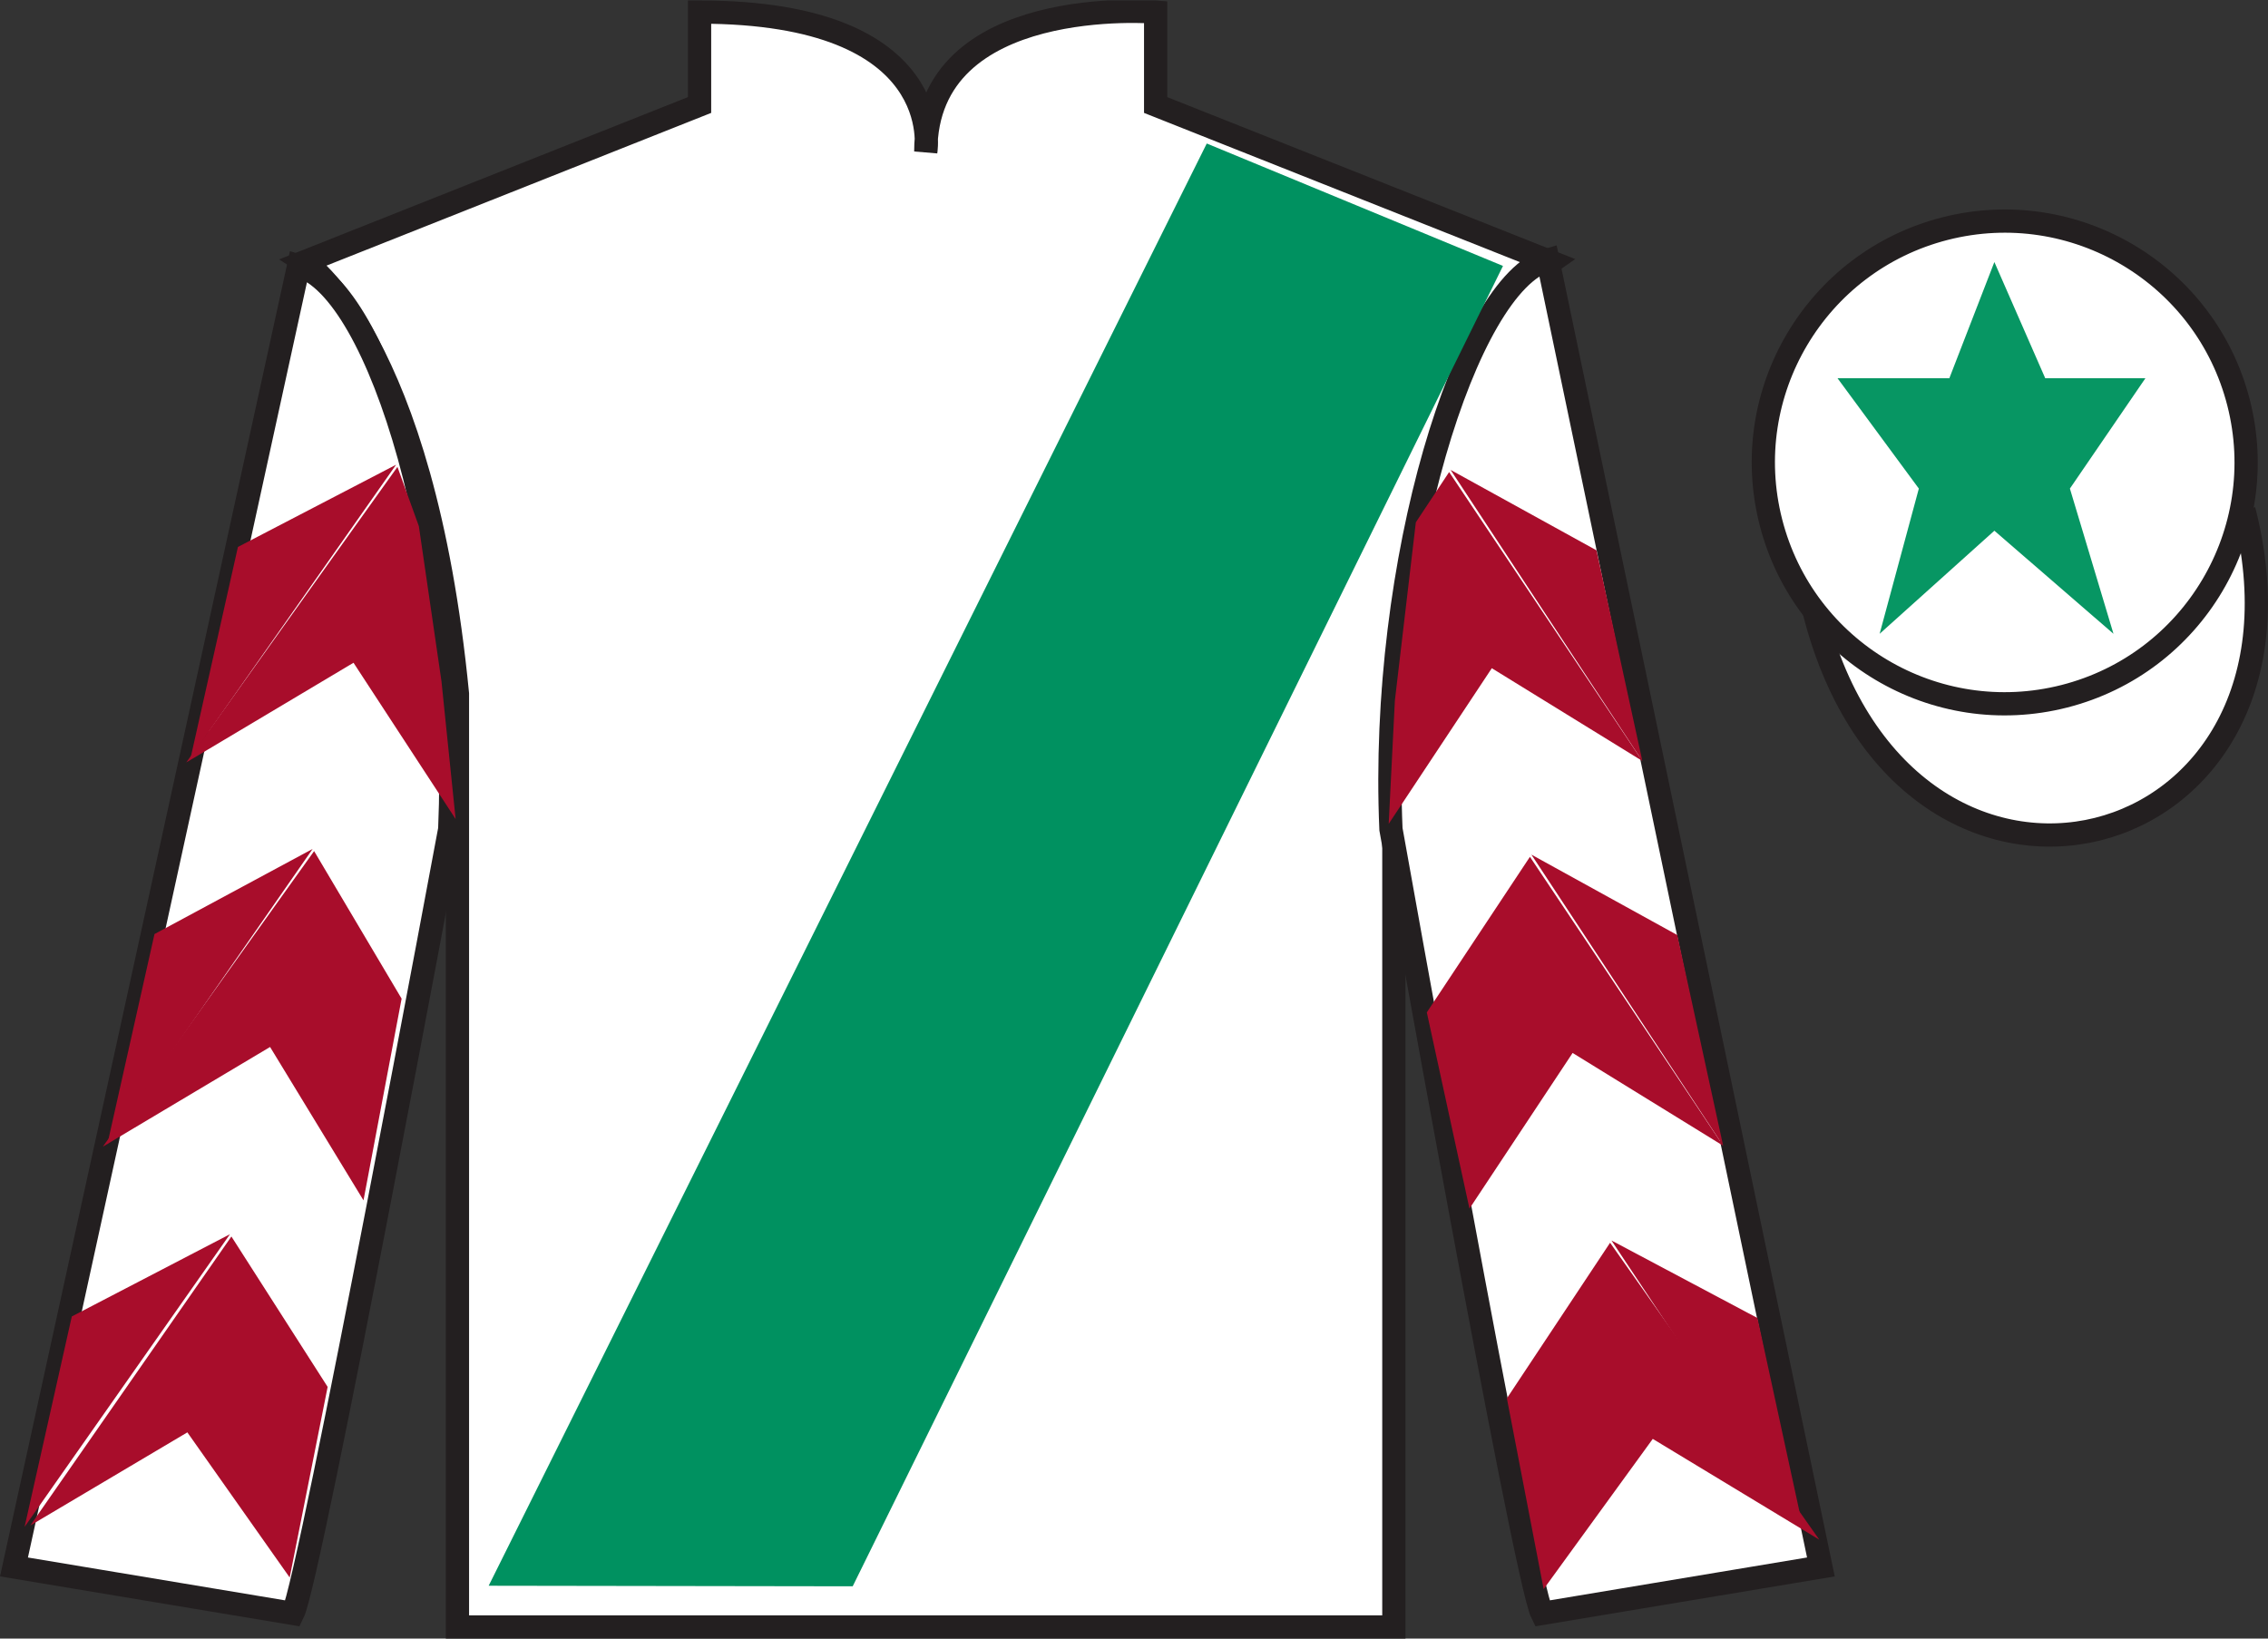 <?xml version="1.0" encoding="UTF-8"?>
<svg xmlns="http://www.w3.org/2000/svg" xmlns:xlink="http://www.w3.org/1999/xlink" width="97.59pt" height="70.52pt" viewBox="0 0 97.59 70.52" version="1.1">
<rect x="0" y="0" width="97.59" height="70.52" fill="#333333" stroke="none"/>
<defs>
<clipPath id="clip1">
  <path d="M 0 70.52 L 97.59 70.52 L 97.59 0.02 L 0 0.02 L 0 70.52 Z M 0 70.52 "/>
</clipPath>
</defs>
<g id="surface0">
<g clip-path="url(#clip1)" clip-rule="nonzero">
<path style=" stroke:none;fill-rule:nonzero;fill:rgb(100%,100%,100%);fill-opacity:1;" d="M 13.102 11.27 C 13.102 11.27 18.184 14.52 19.684 29.855 C 19.684 29.855 19.684 44.855 19.684 70.02 L 59.977 70.02 L 59.977 29.688 C 59.977 29.688 61.77 14.688 66.727 11.27 L 49.727 4.52 L 49.727 0.52 C 49.727 0.52 39.836 -0.312 39.836 6.52 C 39.836 6.52 40.852 0.52 30.102 0.52 L 30.102 4.52 L 13.102 11.27 "/>
<path style="fill:none;stroke-width:10;stroke-linecap:butt;stroke-linejoin:miter;stroke:rgb(13.73%,12.16%,12.549%);stroke-opacity:1;stroke-miterlimit:4;" d="M 131.016 592.505 C 131.016 592.505 181.836 560.005 196.836 406.645 C 196.836 406.645 196.836 256.645 196.836 5.005 L 599.766 5.005 L 599.766 408.325 C 599.766 408.325 617.695 558.325 667.266 592.505 L 497.266 660.005 L 497.266 700.005 C 497.266 700.005 398.359 708.325 398.359 640.005 C 398.359 640.005 408.516 700.005 301.016 700.005 L 301.016 660.005 L 131.016 592.505 Z M 131.016 592.505 " transform="matrix(0.1,0,0,-0.1,0,70.52)"/>
<path style=" stroke:none;fill-rule:nonzero;fill:rgb(100%,100%,100%);fill-opacity:1;" d="M 12.602 69.438 C 13.352 67.938 19.352 35.688 19.352 35.688 C 19.852 24.188 16.352 12.438 12.852 11.438 L 0.602 67.438 L 12.602 69.438 "/>
<path style="fill:none;stroke-width:10;stroke-linecap:butt;stroke-linejoin:miter;stroke:rgb(13.73%,12.16%,12.549%);stroke-opacity:1;stroke-miterlimit:4;" d="M 126.016 10.825 C 133.516 25.825 193.516 348.325 193.516 348.325 C 198.516 463.325 163.516 580.825 128.516 590.825 L 6.016 30.825 L 126.016 10.825 Z M 126.016 10.825 " transform="matrix(0.1,0,0,-0.1,0,70.52)"/>
<path style=" stroke:none;fill-rule:nonzero;fill:rgb(100%,100%,100%);fill-opacity:1;" d="M 78.352 67.438 L 66.602 11.188 C 63.102 12.188 59.352 24.188 59.852 35.688 C 59.852 35.688 65.602 67.938 66.352 69.438 L 78.352 67.438 "/>
<path style="fill:none;stroke-width:10;stroke-linecap:butt;stroke-linejoin:miter;stroke:rgb(13.73%,12.16%,12.549%);stroke-opacity:1;stroke-miterlimit:4;" d="M 783.516 30.825 L 666.016 593.325 C 631.016 583.325 593.516 463.325 598.516 348.325 C 598.516 348.325 656.016 25.825 663.516 10.825 L 783.516 30.825 Z M 783.516 30.825 " transform="matrix(0.1,0,0,-0.1,0,70.52)"/>
<path style="fill-rule:nonzero;fill:rgb(100%,100%,100%);fill-opacity:1;stroke-width:10;stroke-linecap:butt;stroke-linejoin:miter;stroke:rgb(13.73%,12.16%,12.549%);stroke-opacity:1;stroke-miterlimit:4;" d="M 780.703 441.723 C 820.391 286.098 1004.336 333.677 965.547 485.708 " transform="matrix(0.1,0,0,-0.1,0,70.52)"/>
<path style=" stroke:none;fill-rule:nonzero;fill:rgb(100%,100%,100%);fill-opacity:1;" d="M 88.828 29.965 C 94.387 28.547 97.742 22.891 96.324 17.332 C 94.906 11.777 89.25 8.422 83.691 9.84 C 78.137 11.258 74.781 16.91 76.199 22.469 C 77.617 28.027 83.27 31.383 88.828 29.965 "/>
<path style="fill:none;stroke-width:10;stroke-linecap:butt;stroke-linejoin:miter;stroke:rgb(13.73%,12.16%,12.549%);stroke-opacity:1;stroke-miterlimit:4;" d="M 888.281 405.552 C 943.867 419.731 977.422 476.294 963.242 531.88 C 949.062 587.427 892.5 620.981 836.914 606.802 C 781.367 592.622 747.812 536.098 761.992 480.512 C 776.172 424.927 832.695 391.372 888.281 405.552 Z M 888.281 405.552 " transform="matrix(0.1,0,0,-0.1,0,70.52)"/>
<path style=" stroke:none;fill-rule:nonzero;fill:rgb(0%,56.872%,37.69%);fill-opacity:1;" d="M 21.027 68.246 L 51.926 6.176 L 64.672 11.445 L 36.691 68.27 L 21.027 68.246 "/>
<path style=" stroke:none;fill-rule:nonzero;fill:rgb(65.876%,5.217%,16.855%);fill-opacity:1;" d="M 8.016 32.812 L 15.211 28.523 L 19.605 35.25 L 18.996 29.32 L 18.023 22.645 L 17.102 20.094 "/>
<path style=" stroke:none;fill-rule:nonzero;fill:rgb(65.876%,5.217%,16.855%);fill-opacity:1;" d="M 17.043 20 L 10.238 23.539 L 8.207 32.594 "/>
<path style=" stroke:none;fill-rule:nonzero;fill:rgb(65.876%,5.217%,16.855%);fill-opacity:1;" d="M 0.867 65.934 L 8.062 61.645 "/>
<path style=" stroke:none;fill-rule:nonzero;fill:rgb(65.876%,5.217%,16.855%);fill-opacity:1;" d="M 14.348 59.938 L 9.957 53.215 "/>
<path style=" stroke:none;fill-rule:nonzero;fill:rgb(65.876%,5.217%,16.855%);fill-opacity:1;" d="M 9.895 53.117 L 3.09 56.656 "/>
<path style=" stroke:none;fill-rule:nonzero;fill:rgb(65.876%,5.217%,16.855%);fill-opacity:1;" d="M 1.305 65.652 L 8.062 61.645 L 12.465 67.891 L 14.098 59.688 L 9.957 53.215 "/>
<path style=" stroke:none;fill-rule:nonzero;fill:rgb(65.876%,5.217%,16.855%);fill-opacity:1;" d="M 9.895 53.117 L 3.09 56.656 L 1.059 65.711 "/>
<path style=" stroke:none;fill-rule:nonzero;fill:rgb(65.876%,5.217%,16.855%);fill-opacity:1;" d="M 4.426 49.348 L 11.621 45.059 L 15.641 51.66 L 17.281 42.98 L 13.516 36.629 "/>
<path style=" stroke:none;fill-rule:nonzero;fill:rgb(65.876%,5.217%,16.855%);fill-opacity:1;" d="M 13.453 36.535 L 6.648 40.199 L 4.617 49.254 "/>
<path style=" stroke:none;fill-rule:nonzero;fill:rgb(65.876%,5.217%,16.855%);fill-opacity:1;" d="M 70.668 32.75 L 64.191 28.758 L 59.754 35.457 L 60.02 30.152 L 60.922 22.48 L 62.355 20.316 "/>
<path style=" stroke:none;fill-rule:nonzero;fill:rgb(65.876%,5.217%,16.855%);fill-opacity:1;" d="M 62.418 20.223 L 68.695 23.684 L 70.668 32.75 "/>
<path style=" stroke:none;fill-rule:nonzero;fill:rgb(65.876%,5.217%,16.855%);fill-opacity:1;" d="M 78.281 66.262 L 71.117 61.926 "/>
<path style=" stroke:none;fill-rule:nonzero;fill:rgb(65.876%,5.217%,16.855%);fill-opacity:1;" d="M 64.84 60.18 L 69.281 53.484 "/>
<path style=" stroke:none;fill-rule:nonzero;fill:rgb(65.876%,5.217%,16.855%);fill-opacity:1;" d="M 78.281 66.262 L 71.117 61.926 L 66.422 68.391 L 64.84 60.18 L 69.281 53.484 "/>
<path style=" stroke:none;fill-rule:nonzero;fill:rgb(65.876%,5.217%,16.855%);fill-opacity:1;" d="M 69.34 53.387 L 75.621 56.723 L 77.59 65.793 "/>
<path style=" stroke:none;fill-rule:nonzero;fill:rgb(65.876%,5.217%,16.855%);fill-opacity:1;" d="M 74.145 49.309 L 67.668 45.316 L 63.23 52.016 L 61.395 43.57 L 65.832 36.875 "/>
<path style=" stroke:none;fill-rule:nonzero;fill:rgb(65.876%,5.217%,16.855%);fill-opacity:1;" d="M 65.895 36.781 L 72.172 40.242 L 74.145 49.309 "/>
<path style=" stroke:none;fill-rule:nonzero;fill:rgb(3.105%,58.819%,38.753%);fill-opacity:1;" d="M 85.816 11.277 L 83.879 16.277 L 79.066 16.277 L 82.566 21.027 L 80.879 27.277 L 85.816 22.84 L 90.941 27.277 L 89.066 21.027 L 92.316 16.277 L 88.004 16.277 L 85.816 11.277 "/>
</g>
</g>
</svg>
